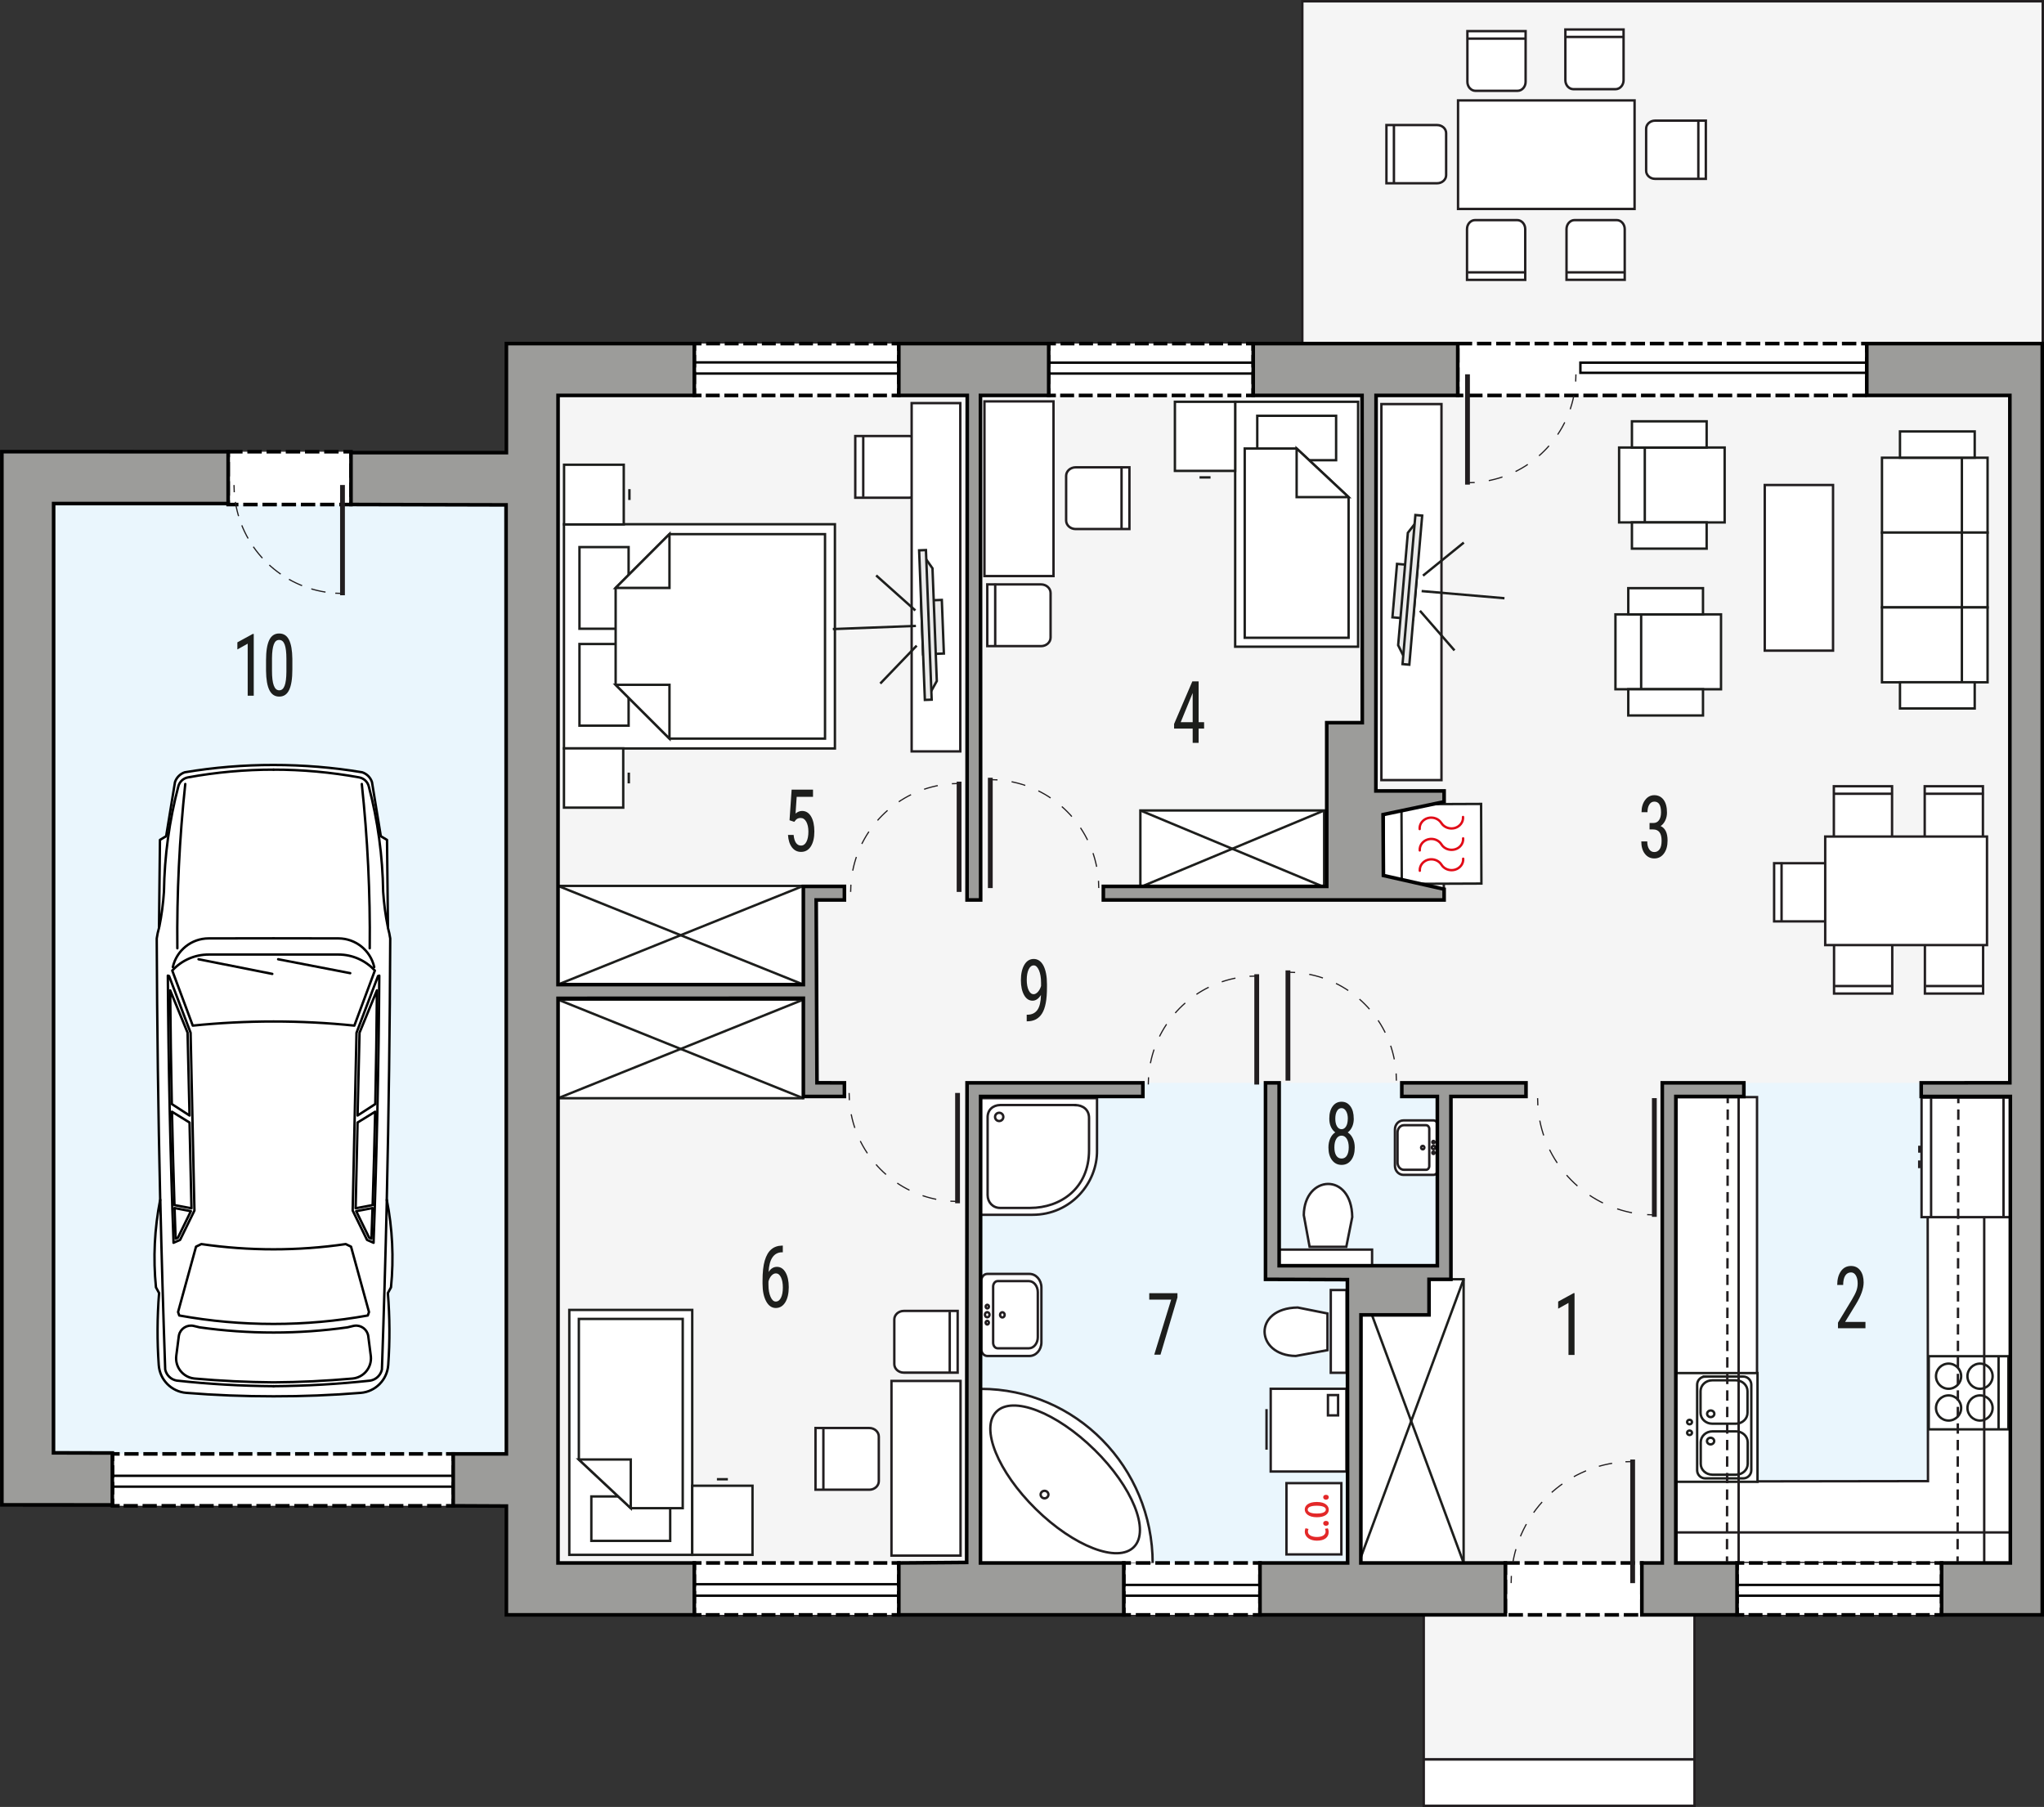 <?xml version="1.0" encoding="UTF-8"?><svg id="a" xmlns="http://www.w3.org/2000/svg" viewBox="0 0 425.64 376.26"><rect x="0" y="0" width="425.64" height="376.26" fill="#333333" stroke="none"/><g><polygon points="425.38 71.54 425.38 .27 271.19 .27 271.19 71.54 105.45 71.54 105.45 94.25 5.02 94.25 5.02 313.55 105.45 313.6 105.45 336.26 296.48 336.26 296.48 366.37 352.86 366.37 352.86 336.26 425.28 336.26 425.28 71.54 425.38 71.54" fill="#f5f5f5" fill-rule="evenodd" stroke="#221e20" stroke-miterlimit="22.93" stroke-width=".5"/><polygon points="280.63 325.45 201.38 325.45 201.38 225.48 299.38 225.48 299.31 263.56 280.63 263.51 280.63 325.45" fill="#eaf6fd" fill-rule="evenodd"/><rect x="346.15" y="225.48" width="72.48" height="99.97" fill="#eaf6fd"/><g><polygon points="418.63 325.45 349.11 325.45 349.11 228.45 365.88 228.45 365.88 308.46 401.48 308.41 401.42 253.44 418.67 253.44 418.63 325.45" fill="#fff" fill-rule="evenodd" stroke="#221e20" stroke-miterlimit="22.93" stroke-width=".5"/><g><path d="M191.29,92.57v9.29c0,.98-.89,1.78-1.98,1.78h-11.21v-12.85h11.21c1.09,0,1.98,.8,1.98,1.78Z" fill="#fff" fill-rule="evenodd" stroke="#221e20" stroke-miterlimit="22.93" stroke-width=".5"/><line x1="179.76" y1="90.63" x2="179.76" y2="103.48" fill="#fff" stroke="#221e20" stroke-miterlimit="22.93" stroke-width=".5"/></g><rect x="367.49" y="100.99" width="14.22" height="34.49" fill="#fff" stroke="#221e20" stroke-miterlimit="22.93" stroke-width=".5"/><rect x="287.66" y="84.14" width="12.51" height="78.3" fill="#fff" stroke="#221e20" stroke-miterlimit="22.93" stroke-width=".5"/><g><g><path d="M381.87,181.42v8.76c0,.92-.84,1.68-1.87,1.68h-10.56v-12.12h10.56c1.03,0,1.87,.76,1.87,1.68Z" fill="#fff" fill-rule="evenodd" stroke="#221e20" stroke-miterlimit="22.93" stroke-width=".5"/><line x1="370.99" y1="179.59" x2="370.99" y2="191.7" fill="#fff" stroke="#221e20" stroke-miterlimit="22.93" stroke-width=".5"/></g><g><path d="M411.29,194.45h-8.77c-.92,0-1.68,.84-1.68,1.87v10.56h12.12v-10.56c0-1.03-.75-1.87-1.68-1.87Z" fill="#fff" fill-rule="evenodd" stroke="#221e20" stroke-miterlimit="22.93" stroke-width=".5"/><line x1="413.12" y1="205.32" x2="401.01" y2="205.32" fill="#fff" stroke="#221e20" stroke-miterlimit="22.93" stroke-width=".5"/></g><g><path d="M392.36,194.45h-8.76c-.92,0-1.68,.84-1.68,1.87v10.56h12.12v-10.56c0-1.03-.75-1.87-1.68-1.87Z" fill="#fff" fill-rule="evenodd" stroke="#221e20" stroke-miterlimit="22.93" stroke-width=".5"/><line x1="394.19" y1="205.32" x2="382.08" y2="205.32" fill="#fff" stroke="#221e20" stroke-miterlimit="22.93" stroke-width=".5"/></g><g><path d="M411.25,176.15h-8.77c-.92,0-1.68-.84-1.68-1.87v-10.56h12.12v10.56c0,1.03-.75,1.87-1.68,1.87Z" fill="#fff" fill-rule="evenodd" stroke="#221e20" stroke-miterlimit="22.93" stroke-width=".5"/><line x1="413.08" y1="165.28" x2="400.96" y2="165.28" fill="#fff" stroke="#221e20" stroke-miterlimit="22.93" stroke-width=".5"/></g><g><path d="M392.32,176.15h-8.76c-.92,0-1.68-.84-1.68-1.87v-10.56h12.12v10.56c0,1.03-.75,1.87-1.68,1.87Z" fill="#fff" fill-rule="evenodd" stroke="#221e20" stroke-miterlimit="22.93" stroke-width=".5"/><line x1="394.15" y1="165.28" x2="382.03" y2="165.28" fill="#fff" stroke="#221e20" stroke-miterlimit="22.93" stroke-width=".5"/></g><rect x="380.08" y="174.19" width="33.69" height="22.6" fill="#fff" stroke="#221e20" stroke-miterlimit="22.93" stroke-width=".5"/></g><rect x="266.37" y="260.2" width="19.35" height="3.3" fill="#fff" stroke="#221e20" stroke-miterlimit="22.93" stroke-width=".5"/><path d="M281.59,253.42l-1.24,6.2h-7.64l-1.21-6.6c.1-8.39,9.94-9.05,10.09,.4Z" fill="#fff" fill-rule="evenodd" stroke="#221e20" stroke-miterlimit="22.93" stroke-width=".5"/><g><path d="M299.38,234.23v9.47c0,.52-.4,.94-.89,.94h-6.23c-.98,0-1.78-.84-1.78-1.87v-7.6c0-1.03,.8-1.87,1.78-1.87h6.23c.49,0,.89,.42,.89,.94Z" fill="#fff" fill-rule="evenodd" stroke="#221e20" stroke-miterlimit="22.93" stroke-width=".5"/><path d="M297.63,235.06v7.75c0,.42-.3,.77-.66,.77h-4.63c-.73,0-1.32-.69-1.32-1.53v-6.22c0-.84,.59-1.53,1.32-1.53h4.63c.36,0,.66,.35,.66,.77Z" fill="none" fill-rule="evenodd" stroke="#221e20" stroke-miterlimit="22.93" stroke-width=".5"/><path d="M296.61,238.96c0,.2-.15,.36-.34,.36s-.34-.16-.34-.36,.15-.36,.34-.36,.34,.16,.34,.36Z" fill="none" fill-rule="evenodd" stroke="#221e20" stroke-miterlimit="22.93" stroke-width=".5"/><path d="M298.85,238.94c0,.2-.15,.36-.34,.36s-.34-.16-.34-.36,.15-.36,.34-.36,.34,.16,.34,.36Z" fill="none" fill-rule="evenodd" stroke="#221e20" stroke-miterlimit="22.93" stroke-width=".5"/><path d="M298.74,240.04c0,.14-.11,.25-.24,.25s-.24-.11-.24-.25,.11-.25,.24-.25,.24,.11,.24,.25Z" fill="none" fill-rule="evenodd" stroke="#221e20" stroke-miterlimit="22.93" stroke-width=".5"/><path d="M298.74,237.82c0,.14-.11,.25-.24,.25s-.24-.11-.24-.25,.11-.25,.24-.25,.24,.11,.24,.25Z" fill="none" fill-rule="evenodd" stroke="#221e20" stroke-miterlimit="22.93" stroke-width=".5"/></g><path d="M270.23,272.26l6.2,1.24v7.64l-6.6,1.21c-8.4-.1-9.05-9.94,.4-10.09Z" fill="#fff" fill-rule="evenodd" stroke="#221e20" stroke-miterlimit="22.93" stroke-width=".5"/><rect x="277.12" y="268.62" width="3.3" height="17.23" fill="#fff" stroke="#221e20" stroke-miterlimit="22.93" stroke-width=".5"/><g><path d="M204.35,266.67v14.27c0,.78,.56,1.41,1.25,1.41h8.76c1.38,0,2.5-1.27,2.5-2.82v-11.45c0-1.55-1.12-2.82-2.5-2.82h-8.76c-.69,0-1.25,.63-1.25,1.41Z" fill="#fff" fill-rule="evenodd" stroke="#221e20" stroke-miterlimit="22.93" stroke-width=".5"/><path d="M206.81,267.92v11.68c0,.63,.42,1.15,.93,1.15h6.51c1.03,0,1.86-1.04,1.86-2.31v-9.37c0-1.27-.83-2.31-1.86-2.31h-6.51c-.51,0-.93,.52-.93,1.15Z" fill="none" fill-rule="evenodd" stroke="#221e20" stroke-miterlimit="22.93" stroke-width=".5"/><path d="M208.25,273.79c0,.3,.21,.54,.48,.54s.48-.24,.48-.54-.22-.55-.48-.55-.48,.25-.48,.55Z" fill="none" fill-rule="evenodd" stroke="#221e20" stroke-miterlimit="22.93" stroke-width=".5"/><path d="M205.1,273.76c0,.3,.21,.54,.48,.54s.48-.25,.48-.54-.22-.54-.48-.54-.48,.24-.48,.54Z" fill="none" fill-rule="evenodd" stroke="#221e20" stroke-miterlimit="22.93" stroke-width=".5"/><path d="M205.25,275.42c0,.2,.15,.38,.33,.38s.34-.17,.34-.38-.15-.38-.34-.38-.33,.17-.33,.38Z" fill="none" fill-rule="evenodd" stroke="#221e20" stroke-miterlimit="22.93" stroke-width=".5"/><path d="M205.26,272.07c0,.21,.15,.38,.33,.38s.34-.17,.34-.38-.15-.38-.34-.38-.33,.17-.33,.38Z" fill="none" fill-rule="evenodd" stroke="#221e20" stroke-miterlimit="22.93" stroke-width=".5"/></g><g><path d="M204.22,325.56l35.81,.06v-.06c0-20.08-16.03-36.36-35.81-36.36v36.36Z" fill="#fff" fill-rule="evenodd" stroke="#221e20" stroke-miterlimit="22.93" stroke-width=".5"/><path d="M227.89,301.85c7.91,7.77,11.61,16.85,8.24,20.27s-12.5-.11-20.42-7.88c-7.91-7.77-11.61-16.85-8.24-20.27,3.36-3.42,12.5,.11,20.41,7.88Z" fill="none" fill-rule="evenodd" stroke="#221e20" stroke-miterlimit="22.93" stroke-width=".5"/><path d="M217.51,311.99c.45,0,.81-.35,.81-.78s-.36-.78-.81-.78-.81,.35-.81,.78,.36,.78,.81,.78Z" fill="none" fill-rule="evenodd" stroke="#221e20" stroke-miterlimit="22.93" stroke-width=".5"/></g><g><path d="M204.22,252.96v-24.3h24.22v10.81c.12,6.93-5.53,13.49-13.41,13.48h-10.81Z" fill="#fff" fill-rule="evenodd" stroke="#221e20" stroke-miterlimit="22.93" stroke-width=".5"/><path d="M223.9,230.1h-15.64c-1.46,.03-2.65,.97-2.6,2.67v16.08c0,1.49,1.08,2.67,2.6,2.67h6.27c6.27,0,12.27-4.03,12.25-12.04v-6.7c0-1.75-1.32-2.67-2.88-2.67Z" fill="#fff" fill-rule="evenodd" stroke="#221e20" stroke-miterlimit="22.93" stroke-width=".5"/><path d="M207.21,232.57c0-.47,.38-.86,.86-.86s.86,.38,.86,.86-.38,.86-.86,.86-.86-.38-.86-.86Z" fill="none" fill-rule="evenodd" stroke="#221e20" stroke-miterlimit="22.93" stroke-width=".5"/></g><g><rect x="264.61" y="289.18" width="15.77" height="17.23" fill="#fff" stroke="#221e20" stroke-miterlimit="22.93" stroke-width=".5"/><rect x="276.53" y="290.49" width="2.11" height="4.23" fill="none" stroke="#221e20" stroke-miterlimit="22.93" stroke-width=".5"/><line x1="263.74" y1="293.41" x2="263.74" y2="301.86" fill="none" stroke="#221e20" stroke-miterlimit="22.93" stroke-width=".5"/></g><rect x="189.84" y="83.94" width="10.13" height="72.52" fill="#fff" stroke="#221e20" stroke-miterlimit="22.93" stroke-width=".5"/><rect x="205" y="83.58" width="14.38" height="36.37" fill="#fff" stroke="#221e20" stroke-miterlimit="22.93" stroke-width=".5"/><g><path d="M222.01,99.08v9.3c0,.98,.89,1.78,1.98,1.78h11.2v-12.85h-11.2c-1.09,0-1.98,.8-1.98,1.78Z" fill="#fff" fill-rule="evenodd" stroke="#221e20" stroke-miterlimit="22.93" stroke-width=".5"/><line x1="233.55" y1="97.13" x2="233.55" y2="109.99" fill="#fff" stroke="#221e20" stroke-miterlimit="22.93" stroke-width=".5"/></g><g><path d="M218.77,123.46v9.3c0,.98-.89,1.78-1.98,1.78h-11.2v-12.85h11.2c1.09,0,1.98,.8,1.98,1.78Z" fill="#fff" fill-rule="evenodd" stroke="#221e20" stroke-miterlimit="22.93" stroke-width=".5"/><line x1="207.24" y1="121.52" x2="207.24" y2="134.37" fill="#fff" stroke="#221e20" stroke-miterlimit="22.93" stroke-width=".5"/></g><rect x="185.64" y="287.55" width="14.38" height="36.37" fill="#fff" stroke="#221e20" stroke-miterlimit="22.93" stroke-width=".5"/><g><path d="M183,308.42v-9.29c0-.98-.89-1.78-1.98-1.78h-11.2v12.85h11.2c1.09,0,1.98-.8,1.98-1.78Z" fill="#fff" fill-rule="evenodd" stroke="#221e20" stroke-miterlimit="22.93" stroke-width=".5"/><line x1="171.46" y1="310.36" x2="171.46" y2="297.51" fill="#fff" stroke="#221e20" stroke-miterlimit="22.93" stroke-width=".5"/></g><g><path d="M186.23,284.04v-9.29c0-.98,.89-1.78,1.98-1.78h11.21v12.85h-11.21c-1.09,0-1.98-.8-1.98-1.78Z" fill="#fff" fill-rule="evenodd" stroke="#221e20" stroke-miterlimit="22.93" stroke-width=".5"/><line x1="197.77" y1="285.98" x2="197.77" y2="273.13" fill="#fff" stroke="#221e20" stroke-miterlimit="22.93" stroke-width=".5"/></g><g><g><polygon points="117.44 109.16 117.44 129.34 117.44 135.68 117.44 155.85 173.86 155.85 173.86 135.68 173.86 129.34 173.86 109.16 117.44 109.16" fill="#fff" fill-rule="evenodd" stroke="#1d1e1c" stroke-miterlimit="22.93" stroke-width=".5"/><rect x="120.67" y="134.1" width="10.23" height="17" fill="#fff" stroke="#1d1e1c" stroke-miterlimit="22.93" stroke-width=".5"/><rect x="120.67" y="113.92" width="10.23" height="17" fill="#fff" stroke="#1d1e1c" stroke-miterlimit="22.93" stroke-width=".5"/><polygon points="139.41 153.8 128.2 142.6 128.2 131.4 128.2 131.4 128.2 122.42 139.41 111.22 171.8 111.22 171.8 131.4 171.8 133.62 171.8 153.8 139.41 153.8" fill="#fff" fill-rule="evenodd" stroke="#1d1e1c" stroke-miterlimit="22.93" stroke-width=".5"/><polygon points="139.41 153.8 139.41 142.6 128.2 142.6 139.41 153.8" fill="#fff" fill-rule="evenodd" stroke="#1d1e1c" stroke-miterlimit="22.93" stroke-width=".5"/><polygon points="139.41 111.21 139.41 122.42 128.2 122.42 139.41 111.21" fill="#fff" fill-rule="evenodd" stroke="#1d1e1c" stroke-miterlimit="22.93" stroke-width=".5"/></g><g><rect x="117.46" y="96.77" width="12.43" height="12.43" fill="#fff" stroke="#1d1e1c" stroke-miterlimit="22.93" stroke-width=".5"/><line x1="131.07" y1="104.11" x2="131.07" y2="101.85" fill="#fff" stroke="#1d1e1c" stroke-miterlimit="22.93" stroke-width=".5"/></g><g><rect x="117.44" y="155.83" width="12.34" height="12.34" fill="#fff" stroke="#1d1e1c" stroke-miterlimit="22.93" stroke-width=".5"/><line x1="130.94" y1="163.12" x2="130.94" y2="160.88" fill="#fff" stroke="#1d1e1c" stroke-miterlimit="22.93" stroke-width=".5"/></g></g><g><rect x="116.21" y="184.47" width="51.06" height="20.53" fill="#fff" stroke="#1d1e1c" stroke-miterlimit="22.93" stroke-width=".5"/><line x1="116.21" y1="205" x2="167.27" y2="184.47" fill="#fff" stroke="#1d1e1c" stroke-miterlimit="22.93" stroke-width=".5"/><line x1="116.21" y1="184.47" x2="167.27" y2="205" fill="#fff" stroke="#1d1e1c" stroke-miterlimit="22.93" stroke-width=".5"/></g><g><rect x="116.21" y="208.15" width="51.06" height="20.53" fill="#fff" stroke="#1d1e1c" stroke-miterlimit="22.93" stroke-width=".5"/><line x1="116.21" y1="228.68" x2="167.27" y2="208.15" fill="#fff" stroke="#1d1e1c" stroke-miterlimit="22.93" stroke-width=".5"/><line x1="116.21" y1="208.15" x2="167.27" y2="228.68" fill="#fff" stroke="#1d1e1c" stroke-miterlimit="22.93" stroke-width=".5"/></g><g><rect x="237.47" y="168.76" width="38.27" height="15.95" fill="#fff" stroke="#1d1e1c" stroke-miterlimit="22.93" stroke-width=".5"/><line x1="237.47" y1="184.71" x2="275.74" y2="168.76" fill="#fff" stroke="#1d1e1c" stroke-miterlimit="22.93" stroke-width=".5"/><line x1="237.47" y1="168.76" x2="275.74" y2="184.71" fill="#fff" stroke="#1d1e1c" stroke-miterlimit="22.93" stroke-width=".5"/></g><g><rect x="282.94" y="266.37" width="21.84" height="59.08" fill="#fff" stroke="#1d1e1c" stroke-miterlimit="22.93" stroke-width=".5"/><line x1="282.94" y1="325.45" x2="304.79" y2="266.37" fill="#fff" stroke="#1d1e1c" stroke-miterlimit="22.93" stroke-width=".5"/><line x1="282.94" y1="266.37" x2="304.79" y2="325.45" fill="#fff" stroke="#1d1e1c" stroke-miterlimit="22.93" stroke-width=".5"/></g><g><g><rect x="118.55" y="272.76" width="25.6" height="51" fill="#fff" stroke="#1d1e1c" stroke-miterlimit="22.93" stroke-width=".5"/><rect x="123.14" y="311.6" width="16.42" height="9.25" fill="#fff" stroke="#1d1e1c" stroke-miterlimit="22.93" stroke-width=".5"/><polygon points="120.54 303.91 131.35 314.04 142.17 314.04 142.17 274.63 120.54 274.63 120.54 303.91" fill="#fff" fill-rule="evenodd" stroke="#1d1e1c" stroke-miterlimit="22.93" stroke-width=".5"/><polygon points="120.53 303.91 131.35 303.91 131.35 314.04 120.53 303.91" fill="#fff" fill-rule="evenodd" stroke="#1d1e1c" stroke-miterlimit="22.93" stroke-width=".5"/></g><g><rect x="144.15" y="309.37" width="12.55" height="14.39" fill="#fff" stroke="#1d1e1c" stroke-miterlimit="22.93" stroke-width=".5"/><line x1="149.29" y1="308.02" x2="151.57" y2="308.02" fill="#fff" stroke="#1d1e1c" stroke-miterlimit="22.93" stroke-width=".5"/></g></g><g><g><rect x="257.21" y="83.66" width="25.6" height="51" fill="#fff" stroke="#1d1e1c" stroke-miterlimit="22.93" stroke-width=".5"/><rect x="261.81" y="86.58" width="16.42" height="9.25" fill="#fff" stroke="#1d1e1c" stroke-miterlimit="22.93" stroke-width=".5"/><polygon points="280.83 103.52 270.01 93.39 259.2 93.39 259.2 132.8 280.83 132.8 280.83 103.52" fill="#fff" fill-rule="evenodd" stroke="#1d1e1c" stroke-miterlimit="22.93" stroke-width=".5"/><polygon points="280.83 103.52 270.01 103.52 270.01 93.39 280.83 103.52" fill="#fff" fill-rule="evenodd" stroke="#1d1e1c" stroke-miterlimit="22.93" stroke-width=".5"/></g><g><rect x="244.66" y="83.66" width="12.55" height="14.39" fill="#fff" stroke="#1d1e1c" stroke-miterlimit="22.93" stroke-width=".5"/><line x1="252.08" y1="99.41" x2="249.79" y2="99.41" fill="#fff" stroke="#1d1e1c" stroke-miterlimit="22.93" stroke-width=".5"/></g></g><g><rect x="391.9" y="95.31" width="18.83" height="15.59" fill="#fff" stroke="#1d1e1c" stroke-miterlimit="10" stroke-width=".5"/><rect x="391.9" y="110.89" width="18.83" height="15.59" fill="#fff" stroke="#1d1e1c" stroke-miterlimit="10" stroke-width=".5"/><rect x="391.9" y="126.48" width="18.83" height="15.59" fill="#fff" stroke="#1d1e1c" stroke-miterlimit="10" stroke-width=".5"/><rect x="408.54" y="95.31" width="5.35" height="15.59" fill="#fff" stroke="#1d1e1c" stroke-miterlimit="10" stroke-width=".5"/><rect x="408.54" y="110.89" width="5.35" height="15.59" fill="#fff" stroke="#1d1e1c" stroke-miterlimit="10" stroke-width=".5"/><rect x="408.54" y="126.48" width="5.35" height="15.59" fill="#fff" stroke="#1d1e1c" stroke-miterlimit="10" stroke-width=".5"/><rect x="395.65" y="89.84" width="15.56" height="5.46" fill="#fff" stroke="#1d1e1c" stroke-miterlimit="10" stroke-width=".5"/><rect x="395.65" y="142.06" width="15.56" height="5.46" fill="#fff" stroke="#1d1e1c" stroke-miterlimit="10" stroke-width=".5"/></g><g><rect x="340.31" y="93.19" width="18.83" height="15.59" fill="#fff" stroke="#1d1e1c" stroke-linecap="round" stroke-miterlimit="10" stroke-width=".5"/><rect x="337.16" y="93.19" width="5.35" height="15.59" fill="#fff" stroke="#1d1e1c" stroke-linecap="square" stroke-miterlimit="10" stroke-width=".5"/><rect x="339.83" y="87.73" width="15.56" height="5.46" fill="#fff" stroke="#1d1e1c" stroke-linecap="square" stroke-miterlimit="10" stroke-width=".5"/><rect x="339.83" y="108.78" width="15.56" height="5.46" fill="#fff" stroke="#1d1e1c" stroke-linecap="square" stroke-miterlimit="10" stroke-width=".5"/></g><g><rect x="339.55" y="127.93" width="18.83" height="15.59" fill="#fff" stroke="#1d1e1c" stroke-linecap="round" stroke-miterlimit="10" stroke-width=".5"/><rect x="336.4" y="127.93" width="5.35" height="15.59" fill="#fff" stroke="#1d1e1c" stroke-linecap="square" stroke-miterlimit="10" stroke-width=".5"/><rect x="339.07" y="122.47" width="15.56" height="5.46" fill="#fff" stroke="#1d1e1c" stroke-linecap="square" stroke-miterlimit="10" stroke-width=".5"/><rect x="339.07" y="143.52" width="15.56" height="5.46" fill="#fff" stroke="#1d1e1c" stroke-linecap="square" stroke-miterlimit="10" stroke-width=".5"/></g><g><rect x="401.64" y="282.4" width="16.58" height="15.23" fill="#fff" stroke="#1d1e1c" stroke-miterlimit="22.93" stroke-width=".5"/><path d="M409.7,293.18c0-1.45,1.18-2.62,2.62-2.62s2.62,1.18,2.62,2.62-1.18,2.62-2.62,2.62-2.62-1.18-2.62-2.62h0Z" fill="#fff" fill-rule="evenodd" stroke="#1d1e1c" stroke-miterlimit="22.93" stroke-width=".5"/><path d="M409.7,286.56c0-1.44,1.18-2.62,2.62-2.62s2.62,1.18,2.62,2.62-1.18,2.62-2.62,2.62-2.62-1.18-2.62-2.62h0Z" fill="#fff" fill-rule="evenodd" stroke="#1d1e1c" stroke-miterlimit="22.93" stroke-width=".5"/><path d="M403.15,286.56c0-1.45,1.18-2.62,2.62-2.62s2.62,1.18,2.62,2.62-1.18,2.62-2.62,2.62-2.62-1.18-2.62-2.62h0Z" fill="#fff" fill-rule="evenodd" stroke="#1d1e1c" stroke-miterlimit="22.93" stroke-width=".5"/><path d="M403.15,293.18c0-1.45,1.18-2.62,2.62-2.62s2.62,1.18,2.62,2.62-1.18,2.62-2.62,2.62-2.62-1.18-2.62-2.62h0Z" fill="#fff" fill-rule="evenodd" stroke="#1d1e1c" stroke-miterlimit="22.93" stroke-width=".5"/><line x1="416.18" y1="282.4" x2="416.18" y2="297.63" fill="#fff" stroke="#1d1e1c" stroke-miterlimit="22.93" stroke-width=".5"/></g><g><rect x="349.02" y="285.91" width="16.96" height="22.64" fill="#fff" stroke="#1d1e1c" stroke-miterlimit="22.93" stroke-width=".5"/><path d="M355.1,286.63h7.89c.94,0,1.7,.76,1.7,1.7v17.81c0,.94-.76,1.7-1.7,1.7h-7.89c-.93,0-1.69-.76-1.69-1.69v-17.81c0-.94,.76-1.7,1.7-1.7Z" fill="#fff" stroke="#1d1e1c" stroke-miterlimit="22.93" stroke-width=".5"/><path d="M356.54,287.42h4.94c1.33,0,2.42,1.02,2.42,2.26v4.51c0,1.24-1.09,2.26-2.42,2.26h-4.94c-1.33,0-2.42-1.02-2.42-2.26v-4.51c0-1.24,1.09-2.26,2.42-2.26Z" fill="#fff" fill-rule="evenodd" stroke="#1d1e1c" stroke-miterlimit="22.93" stroke-width=".5"/><path d="M356.58,298.05h4.94c1.33,0,2.42,1.02,2.42,2.26v4.51c0,1.24-1.09,2.25-2.42,2.25h-4.94c-1.33,0-2.42-1.01-2.42-2.25v-4.51c0-1.24,1.09-2.26,2.42-2.26Z" fill="#fff" fill-rule="evenodd" stroke="#1d1e1c" stroke-miterlimit="22.93" stroke-width=".5"/><path d="M356.24,295.08c.41,0,.75-.31,.75-.69s-.34-.69-.75-.69-.75,.31-.75,.69,.34,.69,.75,.69Z" fill="#fff" fill-rule="evenodd" stroke="#1d1e1c" stroke-miterlimit="22.93" stroke-width=".5"/><path d="M356.21,300.76c.41,0,.75-.31,.75-.69s-.34-.69-.75-.69-.75,.31-.75,.69,.34,.69,.75,.69Z" fill="#fff" fill-rule="evenodd" stroke="#1d1e1c" stroke-miterlimit="22.93" stroke-width=".5"/><path d="M351.83,298.81c.28,0,.51-.21,.51-.46s-.23-.47-.51-.47-.51,.21-.51,.47,.23,.46,.51,.46Z" fill="#fff" fill-rule="evenodd" stroke="#1d1e1c" stroke-miterlimit="22.93" stroke-width=".5"/><path d="M351.83,296.58c.28,0,.51-.21,.51-.47s-.23-.47-.51-.47-.51,.21-.51,.47,.23,.47,.51,.47Z" fill="#fff" fill-rule="evenodd" stroke="#1d1e1c" stroke-miterlimit="22.93" stroke-width=".5"/></g></g><rect x="11.19" y="105.05" width="94.26" height="197.69" fill="#eaf6fd"/><line x1="362.05" y1="325.5" x2="362.05" y2="228.19" fill="none" stroke="#221e20" stroke-miterlimit="22.93" stroke-width=".5"/><line x1="413.19" y1="325.5" x2="413.19" y2="228.19" fill="none" stroke="#221e20" stroke-miterlimit="22.93" stroke-width=".5"/><g><g><rect x="144.58" y="71.54" width="42.59" height="10.8" fill="#fff"/><g><polyline points="187.17 80.84 187.17 82.34 185.67 82.34" fill="none" stroke="#010101" stroke-miterlimit="10" stroke-width=".75"/><line x1="184.7" y1="82.34" x2="146.56" y2="82.34" fill="none" stroke="#010101" stroke-dasharray="0 0 2.9 .97" stroke-miterlimit="10" stroke-width=".75"/><polyline points="146.08 82.34 144.58 82.34 144.58 80.84" fill="none" stroke="#010101" stroke-miterlimit="10" stroke-width=".75"/><line x1="144.58" y1="79.98" x2="144.58" y2="73.47" fill="none" stroke="#010101" stroke-dasharray="0 0 2.6 .87" stroke-miterlimit="10" stroke-width=".75"/><polyline points="144.58 73.04 144.58 71.54 146.08 71.54" fill="none" stroke="#010101" stroke-miterlimit="10" stroke-width=".75"/><line x1="147.04" y1="71.54" x2="185.18" y2="71.54" fill="none" stroke="#010101" stroke-dasharray="0 0 2.9 .97" stroke-miterlimit="10" stroke-width=".75"/><polyline points="185.67 71.54 187.17 71.54 187.17 73.04" fill="none" stroke="#010101" stroke-miterlimit="10" stroke-width=".75"/><line x1="187.17" y1="73.91" x2="187.17" y2="80.41" fill="none" stroke="#010101" stroke-dasharray="0 0 2.6 .87" stroke-miterlimit="10" stroke-width=".75"/></g></g><g><rect x="218.38" y="71.54" width="42.59" height="10.8" fill="#fff"/><g><polyline points="260.97 80.84 260.97 82.34 259.47 82.34" fill="none" stroke="#010101" stroke-miterlimit="10" stroke-width=".75"/><line x1="258.5" y1="82.34" x2="220.36" y2="82.34" fill="none" stroke="#010101" stroke-dasharray="0 0 2.9 .97" stroke-miterlimit="10" stroke-width=".75"/><polyline points="219.88 82.34 218.38 82.34 218.38 80.84" fill="none" stroke="#010101" stroke-miterlimit="10" stroke-width=".75"/><line x1="218.38" y1="79.98" x2="218.38" y2="73.47" fill="none" stroke="#010101" stroke-dasharray="0 0 2.6 .87" stroke-miterlimit="10" stroke-width=".75"/><polyline points="218.38 73.04 218.38 71.54 219.88 71.54" fill="none" stroke="#010101" stroke-miterlimit="10" stroke-width=".75"/><line x1="220.84" y1="71.54" x2="258.98" y2="71.54" fill="none" stroke="#010101" stroke-dasharray="0 0 2.9 .97" stroke-miterlimit="10" stroke-width=".75"/><polyline points="259.47 71.54 260.97 71.54 260.97 73.04" fill="none" stroke="#010101" stroke-miterlimit="10" stroke-width=".75"/><line x1="260.97" y1="73.91" x2="260.97" y2="80.41" fill="none" stroke="#010101" stroke-dasharray="0 0 2.6 .87" stroke-miterlimit="10" stroke-width=".75"/></g></g><g><rect x="361.72" y="325.45" width="42.59" height="10.81" fill="#fff"/><g><polyline points="404.32 334.76 404.32 336.26 402.82 336.26" fill="none" stroke="#010101" stroke-miterlimit="10" stroke-width=".75"/><line x1="401.85" y1="336.26" x2="363.7" y2="336.26" fill="none" stroke="#010101" stroke-dasharray="0 0 2.9 .97" stroke-miterlimit="10" stroke-width=".75"/><polyline points="363.22 336.26 361.72 336.26 361.72 334.76" fill="none" stroke="#010101" stroke-miterlimit="10" stroke-width=".75"/><line x1="361.72" y1="333.89" x2="361.72" y2="327.39" fill="none" stroke="#010101" stroke-dasharray="0 0 2.6 .87" stroke-miterlimit="10" stroke-width=".75"/><polyline points="361.72 326.95 361.72 325.45 363.22 325.45" fill="none" stroke="#010101" stroke-miterlimit="10" stroke-width=".75"/><line x1="364.19" y1="325.45" x2="402.33" y2="325.45" fill="none" stroke="#010101" stroke-dasharray="0 0 2.9 .97" stroke-miterlimit="10" stroke-width=".75"/><polyline points="402.82 325.45 404.32 325.45 404.32 326.95" fill="none" stroke="#010101" stroke-miterlimit="10" stroke-width=".75"/><line x1="404.32" y1="327.82" x2="404.32" y2="334.33" fill="none" stroke="#010101" stroke-dasharray="0 0 2.6 .87" stroke-miterlimit="10" stroke-width=".75"/></g></g><g><rect x="234.01" y="325.45" width="28.38" height="10.81" fill="#fff"/><g><polyline points="262.38 334.76 262.38 336.26 260.88 336.26" fill="none" stroke="#010101" stroke-miterlimit="10" stroke-width=".75"/><line x1="259.87" y1="336.26" x2="236.01" y2="336.26" fill="none" stroke="#010101" stroke-dasharray="0 0 3.05 1.01" stroke-miterlimit="10" stroke-width=".75"/><polyline points="235.51 336.26 234.01 336.26 234.01 334.76" fill="none" stroke="#010101" stroke-miterlimit="10" stroke-width=".75"/><line x1="234.01" y1="333.89" x2="234.01" y2="327.39" fill="none" stroke="#010101" stroke-dasharray="0 0 2.6 .87" stroke-miterlimit="10" stroke-width=".75"/><polyline points="234.01 326.95 234.01 325.45 235.51 325.45" fill="none" stroke="#010101" stroke-miterlimit="10" stroke-width=".75"/><line x1="236.52" y1="325.45" x2="260.37" y2="325.45" fill="none" stroke="#010101" stroke-dasharray="0 0 3.05 1.01" stroke-miterlimit="10" stroke-width=".75"/><polyline points="260.88 325.45 262.38 325.45 262.38 326.95" fill="none" stroke="#010101" stroke-miterlimit="10" stroke-width=".75"/><line x1="262.38" y1="327.82" x2="262.38" y2="334.33" fill="none" stroke="#010101" stroke-dasharray="0 0 2.6 .87" stroke-miterlimit="10" stroke-width=".75"/></g></g><g><rect x="144.58" y="325.45" width="42.59" height="10.81" fill="#fff"/><g><polyline points="187.17 334.76 187.17 336.26 185.67 336.26" fill="none" stroke="#010101" stroke-miterlimit="10" stroke-width=".75"/><line x1="184.7" y1="336.26" x2="146.56" y2="336.26" fill="none" stroke="#010101" stroke-dasharray="0 0 2.9 .97" stroke-miterlimit="10" stroke-width=".75"/><polyline points="146.08 336.26 144.58 336.26 144.58 334.76" fill="none" stroke="#010101" stroke-miterlimit="10" stroke-width=".75"/><line x1="144.58" y1="333.89" x2="144.58" y2="327.39" fill="none" stroke="#010101" stroke-dasharray="0 0 2.6 .87" stroke-miterlimit="10" stroke-width=".75"/><polyline points="144.58 326.95 144.58 325.45 146.08 325.45" fill="none" stroke="#010101" stroke-miterlimit="10" stroke-width=".75"/><line x1="147.04" y1="325.45" x2="185.18" y2="325.45" fill="none" stroke="#010101" stroke-dasharray="0 0 2.9 .97" stroke-miterlimit="10" stroke-width=".75"/><polyline points="185.67 325.45 187.17 325.45 187.17 326.95" fill="none" stroke="#010101" stroke-miterlimit="10" stroke-width=".75"/><line x1="187.17" y1="327.82" x2="187.17" y2="334.33" fill="none" stroke="#010101" stroke-dasharray="0 0 2.6 .87" stroke-miterlimit="10" stroke-width=".75"/></g></g><rect x="47.51" y="94.06" width="25.57" height="11" fill="#fff" stroke="#010101" stroke-dasharray="0 0 3 1" stroke-miterlimit="10" stroke-width=".75"/><g><rect x="23.42" y="302.74" width="70.97" height="10.81" fill="#fff"/><g><polyline points="94.38 312.05 94.38 313.55 92.88 313.55" fill="none" stroke="#010101" stroke-miterlimit="10" stroke-width=".75"/><line x1="91.9" y1="313.55" x2="25.41" y2="313.55" fill="none" stroke="#010101" stroke-dasharray="0 0 2.96 .99" stroke-miterlimit="10" stroke-width=".75"/><polyline points="24.92 313.55 23.42 313.55 23.42 312.05" fill="none" stroke="#010101" stroke-miterlimit="10" stroke-width=".75"/><line x1="23.42" y1="311.18" x2="23.42" y2="304.68" fill="none" stroke="#010101" stroke-dasharray="0 0 2.6 .87" stroke-miterlimit="10" stroke-width=".75"/><polyline points="23.42 304.24 23.42 302.74 24.92 302.74" fill="none" stroke="#010101" stroke-miterlimit="10" stroke-width=".75"/><line x1="25.9" y1="302.74" x2="92.39" y2="302.74" fill="none" stroke="#010101" stroke-dasharray="0 0 2.96 .99" stroke-miterlimit="10" stroke-width=".75"/><polyline points="92.88 302.74 94.38 302.74 94.38 304.24" fill="none" stroke="#010101" stroke-miterlimit="10" stroke-width=".75"/><line x1="94.38" y1="305.11" x2="94.38" y2="311.61" fill="none" stroke="#010101" stroke-dasharray="0 0 2.6 .87" stroke-miterlimit="10" stroke-width=".75"/></g></g><rect x="303.56" y="71.54" width="85.18" height="10.8" fill="#fff" stroke="#010101" stroke-dasharray="0 0 3 1" stroke-miterlimit="10" stroke-width=".75"/><rect x="313.47" y="325.45" width="28.43" height="10.81" fill="#fff" stroke="#010101" stroke-dasharray="0 0 3 1" stroke-miterlimit="10" stroke-width=".75"/></g><line x1="349.11" y1="319.09" x2="418.53" y2="319.09" fill="none" stroke="#221e20" stroke-miterlimit="22.93" stroke-width=".5"/><rect x="288.15" y="164.69" width="12.51" height="22.7" fill="#fff" stroke="#221e20" stroke-miterlimit="22.93" stroke-width=".5"/><rect x="144.58" y="75.46" width="42.59" height="2.32" fill="none" stroke="#010101" stroke-miterlimit="10" stroke-width=".5"/><rect x="218.38" y="75.52" width="42.59" height="2.26" fill="none" stroke="#010101" stroke-miterlimit="10" stroke-width=".5"/><rect x="329.1" y="75.52" width="59.63" height="2.11" fill="none" stroke="#010101" stroke-miterlimit="10" stroke-width=".5"/><rect x="361.72" y="330.02" width="42.59" height="2.25" fill="none" stroke="#010101" stroke-miterlimit="10" stroke-width=".5"/><rect x="234.01" y="330.02" width="28.58" height="2.25" fill="none" stroke="#010101" stroke-miterlimit="10" stroke-width=".5"/><rect x="144.47" y="329.88" width="42.7" height="2.39" fill="none" stroke="#010101" stroke-miterlimit="10" stroke-width=".5"/><rect x="23.42" y="307.3" width="70.97" height="2.26" fill="none" stroke="#010101" stroke-miterlimit="10" stroke-width=".5"/><rect x="267.89" y="308.83" width="11.43" height="14.84" fill="#fff" stroke="#221e20" stroke-miterlimit="22.93" stroke-width=".5"/><g><path d="M276.5,318.24c.1,.17,.18,.46,.18,.8,0,1.06-.85,1.77-2.45,1.77-1.39,0-2.52-.7-2.52-1.91,0-.26,.07-.54,.15-.68l.63,.15c-.05,.1-.13,.3-.13,.55,0,.77,.92,1.12,1.87,1.12,1.13,0,1.81-.43,1.81-1.14,0-.21-.05-.38-.13-.56l.59-.1Z" fill="#e32829"/><path d="M276.12,317.71c-.34,0-.58-.23-.58-.51,0-.31,.23-.51,.58-.51s.58,.19,.58,.51c0,.29-.23,.51-.58,.51Z" fill="#e32829"/><path d="M274.2,312.75c1.87,0,2.5,.87,2.5,1.61,0,.87-.79,1.57-2.49,1.57s-2.51-.79-2.51-1.62,.81-1.56,2.5-1.56Zm0,2.41c.8,0,1.89-.14,1.89-.84,0-.66-1.14-.79-1.89-.79s-1.88,.13-1.88,.81,1.14,.82,1.88,.82Z" fill="#e32829"/><path d="M276.12,312.28c-.34,0-.58-.23-.58-.51,0-.31,.23-.51,.58-.51s.58,.19,.58,.51c0,.29-.23,.51-.58,.51Z" fill="#e32829"/></g><g><line x1="71.32" y1="100.99" x2="71.32" y2="123.95" fill="none" stroke="#221e20" stroke-miterlimit="22.93"/><g><path d="M48.73,101c0,.5,.02,1,.05,1.5" fill="none" stroke="#221e20" stroke-miterlimit="22.93" stroke-width=".25"/><path d="M49.01,104.51c1.56,9.98,9.67,17.8,19.8,18.92" fill="none" stroke="#221e20" stroke-dasharray="0 0 3.04 2.03" stroke-miterlimit="22.93" stroke-width=".25"/><path d="M69.82,123.52c.5,.03,1,.05,1.5,.05" fill="none" stroke="#221e20" stroke-miterlimit="22.93" stroke-width=".25"/></g></g><g><line x1="206.22" y1="184.92" x2="206.22" y2="161.95" fill="none" stroke="#221e20" stroke-miterlimit="22.93"/><g><path d="M228.8,184.91c0-.5-.02-1-.05-1.5" fill="none" stroke="#221e20" stroke-miterlimit="22.93" stroke-width=".25"/><path d="M228.37,180.49c-1.87-9.4-9.57-16.69-19.18-17.95" fill="none" stroke="#221e20" stroke-dasharray="0 0 2.95 2.95" stroke-miterlimit="22.93" stroke-width=".25"/><path d="M207.72,162.39c-.5-.03-1-.05-1.5-.05" fill="none" stroke="#221e20" stroke-miterlimit="22.93" stroke-width=".25"/></g></g><g><line x1="199.72" y1="185.72" x2="199.72" y2="162.76" fill="none" stroke="#221e20" stroke-miterlimit="22.93"/><g><path d="M177.14,185.71c0-.5,.02-1,.05-1.5" fill="none" stroke="#221e20" stroke-miterlimit="22.93" stroke-width=".25"/><path d="M177.57,181.29c1.87-9.4,9.57-16.69,19.18-17.95" fill="none" stroke="#221e20" stroke-dasharray="0 0 2.95 2.95" stroke-miterlimit="22.93" stroke-width=".25"/><path d="M198.22,163.19c.5-.03,1-.05,1.5-.05" fill="none" stroke="#221e20" stroke-miterlimit="22.93" stroke-width=".25"/></g></g><g><line x1="268.2" y1="225.02" x2="268.2" y2="202.06" fill="none" stroke="#221e20" stroke-miterlimit="22.93"/><g><path d="M290.78,225.02c0-.5-.02-1-.05-1.5" fill="none" stroke="#221e20" stroke-miterlimit="22.93" stroke-width=".25"/><path d="M290.35,220.59c-1.87-9.4-9.57-16.69-19.18-17.95" fill="none" stroke="#221e20" stroke-dasharray="0 0 2.95 2.95" stroke-miterlimit="22.93" stroke-width=".25"/><path d="M269.7,202.49c-.5-.03-1-.05-1.5-.05" fill="none" stroke="#221e20" stroke-miterlimit="22.93" stroke-width=".25"/></g></g><g><line x1="261.7" y1="225.83" x2="261.7" y2="202.86" fill="none" stroke="#221e20" stroke-miterlimit="22.93"/><g><path d="M239.12,225.82c0-.5,.02-1,.05-1.5" fill="none" stroke="#221e20" stroke-miterlimit="22.93" stroke-width=".25"/><path d="M239.56,221.39c1.87-9.4,9.57-16.69,19.18-17.96" fill="none" stroke="#221e20" stroke-dasharray="0 0 2.95 2.95" stroke-miterlimit="22.93" stroke-width=".25"/><path d="M260.2,203.29c.5-.03,1-.05,1.5-.05" fill="none" stroke="#221e20" stroke-miterlimit="22.93" stroke-width=".25"/></g></g><g><line x1="199.4" y1="227.58" x2="199.4" y2="250.55" fill="none" stroke="#221e20" stroke-miterlimit="22.93"/><g><path d="M176.82,227.59c0,.5,.02,1,.05,1.5" fill="none" stroke="#221e20" stroke-miterlimit="22.93" stroke-width=".25"/><path d="M177.25,232.02c1.87,9.4,9.57,16.69,19.18,17.95" fill="none" stroke="#221e20" stroke-dasharray="0 0 2.95 2.95" stroke-miterlimit="22.93" stroke-width=".25"/><path d="M197.9,250.12c.5,.03,1,.05,1.5,.05" fill="none" stroke="#221e20" stroke-miterlimit="22.93" stroke-width=".25"/></g></g><g><line x1="344.5" y1="228.66" x2="344.5" y2="253.38" fill="none" stroke="#221e20" stroke-miterlimit="22.93"/><g><path d="M320.19,228.67c0,.5,.02,1,.05,1.5" fill="none" stroke="#221e20" stroke-miterlimit="22.93" stroke-width=".25"/><path d="M320.64,233.34c1.99,10.2,10.35,18.11,20.76,19.44" fill="none" stroke="#221e20" stroke-dasharray="0 0 3.2 3.2" stroke-miterlimit="22.93" stroke-width=".25"/><path d="M343,252.92c.5,.03,1,.05,1.5,.05" fill="none" stroke="#221e20" stroke-miterlimit="22.93" stroke-width=".25"/></g></g><g><line x1="305.59" y1="77.94" x2="305.59" y2="100.91" fill="none" stroke="#221e20" stroke-miterlimit="22.93"/><g><path d="M328.17,77.95c0,.5-.02,1-.05,1.5" fill="none" stroke="#221e20" stroke-miterlimit="22.93" stroke-width=".25"/><path d="M327.74,82.37c-1.87,9.4-9.57,16.69-19.18,17.95" fill="none" stroke="#221e20" stroke-dasharray="0 0 2.95 2.95" stroke-miterlimit="22.93" stroke-width=".25"/><path d="M307.09,100.47c-.5,.03-1,.05-1.5,.05" fill="none" stroke="#221e20" stroke-miterlimit="22.93" stroke-width=".25"/></g></g><g><rect x="400.14" y="228.54" width="18.53" height="24.9" fill="#fff" stroke="#221e20" stroke-miterlimit="22.93" stroke-width=".5"/><line x1="417.21" y1="253.44" x2="417.21" y2="228.54" fill="none" stroke="#221e20" stroke-miterlimit="22.93" stroke-width=".5"/><line x1="402.13" y1="228.54" x2="402.13" y2="253.44" fill="none" stroke="#221e20" stroke-miterlimit="22.93" stroke-width=".5"/><line x1="399.68" y1="238.57" x2="399.68" y2="240.02" fill="none" stroke="#221e20" stroke-miterlimit="22.93" stroke-width=".5"/><line x1="399.66" y1="241.64" x2="399.66" y2="243.24" fill="none" stroke="#221e20" stroke-miterlimit="22.93" stroke-width=".5"/></g><g><line x1="359.78" y1="228.67" x2="359.78" y2="229.73" fill="none" stroke="#221e20" stroke-miterlimit="22.93" stroke-width=".5"/><line x1="359.78" y1="231.02" x2="359.63" y2="323.43" fill="none" stroke="#221e20" stroke-dasharray="0 0 2.15 1.29" stroke-miterlimit="22.93" stroke-width=".5"/><line x1="359.63" y1="324.08" x2="359.63" y2="325.14" fill="none" stroke="#221e20" stroke-miterlimit="22.93" stroke-width=".5"/></g><g><line x1="407.8" y1="228.67" x2="407.8" y2="229.73" fill="none" stroke="#221e20" stroke-miterlimit="22.93" stroke-width=".5"/><line x1="407.8" y1="231.02" x2="407.65" y2="323.43" fill="none" stroke="#221e20" stroke-dasharray="0 0 2.15 1.29" stroke-miterlimit="22.93" stroke-width=".5"/><line x1="407.65" y1="324.08" x2="407.64" y2="325.14" fill="none" stroke="#221e20" stroke-miterlimit="22.93" stroke-width=".5"/></g><rect x="296.48" y="366.37" width="56.38" height="9.65" fill="#fff" stroke="#221e20" stroke-miterlimit="22.93" stroke-width=".5"/><g><g><path d="M301.14,27.72v8.76c0,.92-.84,1.68-1.87,1.68h-10.56v-12.12h10.56c1.03,0,1.87,.75,1.87,1.68Z" fill="#fff" fill-rule="evenodd" stroke="#221e20" stroke-miterlimit="22.93" stroke-width=".5"/><line x1="290.27" y1="25.89" x2="290.27" y2="38.01" fill="#fff" stroke="#221e20" stroke-miterlimit="22.93" stroke-width=".5"/></g><g><path d="M336.65,45.83h-8.76c-.92,0-1.68,.84-1.68,1.87v10.56h12.12v-10.56c0-1.03-.76-1.87-1.68-1.87Z" fill="#fff" fill-rule="evenodd" stroke="#221e20" stroke-miterlimit="22.93" stroke-width=".5"/><line x1="338.48" y1="56.71" x2="326.37" y2="56.71" fill="#fff" stroke="#221e20" stroke-miterlimit="22.93" stroke-width=".5"/></g><g><path d="M315.93,45.83h-8.76c-.92,0-1.68,.84-1.68,1.87v10.57h12.12v-10.57c0-1.03-.75-1.87-1.68-1.87Z" fill="#fff" fill-rule="evenodd" stroke="#221e20" stroke-miterlimit="22.93" stroke-width=".5"/><line x1="317.76" y1="56.71" x2="305.65" y2="56.71" fill="#fff" stroke="#221e20" stroke-miterlimit="22.93" stroke-width=".5"/></g><g><path d="M336.42,18.57h-8.77c-.92,0-1.68-.84-1.68-1.87V6.14h12.12v10.56c0,1.03-.75,1.87-1.68,1.87Z" fill="#fff" fill-rule="evenodd" stroke="#221e20" stroke-miterlimit="22.93" stroke-width=".5"/><line x1="338.25" y1="7.69" x2="326.14" y2="7.69" fill="#fff" stroke="#221e20" stroke-miterlimit="22.93" stroke-width=".5"/></g><g><path d="M316.01,18.91h-8.76c-.92,0-1.68-.84-1.68-1.87V6.48h12.12v10.56c0,1.03-.75,1.87-1.68,1.87Z" fill="#fff" fill-rule="evenodd" stroke="#221e20" stroke-miterlimit="22.93" stroke-width=".5"/><line x1="317.84" y1="8.04" x2="305.73" y2="8.04" fill="#fff" stroke="#221e20" stroke-miterlimit="22.93" stroke-width=".5"/></g><rect x="303.62" y="20.91" width="36.76" height="22.6" fill="#fff" stroke="#221e20" stroke-miterlimit="22.93" stroke-width=".5"/><g><path d="M342.79,26.8v8.76c0,.92,.84,1.68,1.86,1.68h10.57v-12.12h-10.57c-1.02,0-1.86,.75-1.86,1.68Z" fill="#fff" fill-rule="evenodd" stroke="#221e20" stroke-miterlimit="22.93" stroke-width=".5"/><line x1="353.66" y1="24.97" x2="353.66" y2="37.09" fill="#fff" stroke="#221e20" stroke-miterlimit="22.93" stroke-width=".5"/></g></g><g><g><rect x="287.01" y="121.01" width="11.17" height="4.33" transform="translate(144.78 404.12) rotate(-85.08)" fill="#ebebeb" stroke="#1d1e1c" stroke-miterlimit="10" stroke-width=".5"/><polygon points="295.22 108.32 293.17 110.94 291.15 134.35 292.7 137.49 295.22 108.32" fill="#ebebeb" fill-rule="evenodd" stroke="#1d1e1c" stroke-miterlimit="10" stroke-width=".5"/><rect x="278.5" y="122.1" width="31.16" height="1.42" transform="translate(146.48 405.26) rotate(-85.07)" fill="#ebebeb" stroke="#1d1e1c" stroke-miterlimit="10" stroke-width=".5"/></g><line x1="296.04" y1="123.08" x2="313.29" y2="124.57" fill="#ebebeb" stroke="#1d1e1c" stroke-miterlimit="10" stroke-width=".5"/><line x1="295.69" y1="127.18" x2="302.88" y2="135.43" fill="#ebebeb" stroke="#1d1e1c" stroke-miterlimit="10" stroke-width=".5"/><line x1="304.82" y1="112.98" x2="296.32" y2="119.87" fill="#ebebeb" stroke="#1d1e1c" stroke-miterlimit="10" stroke-width=".5"/></g><g><g><rect x="192.01" y="125" width="4.33" height="11.17" transform="translate(-4.87 7.55) rotate(-2.2)" fill="#ebebeb" stroke="#1d1e1c" stroke-miterlimit="10" stroke-width=".5"/><polygon points="192.26 115.62 194.18 118.34 195.08 141.81 193.38 144.87 192.26 115.62" fill="#ebebeb" fill-rule="evenodd" stroke="#1d1e1c" stroke-miterlimit="10" stroke-width=".5"/><rect x="191.99" y="114.56" width="1.42" height="31.17" transform="translate(-4.85 7.49) rotate(-2.2)" fill="#ebebeb" stroke="#1d1e1c" stroke-miterlimit="10" stroke-width=".5"/></g><line x1="190.73" y1="130.33" x2="173.43" y2="130.99" fill="#ebebeb" stroke="#1d1e1c" stroke-miterlimit="10" stroke-width=".5"/><line x1="190.89" y1="134.44" x2="183.31" y2="142.33" fill="#ebebeb" stroke="#1d1e1c" stroke-miterlimit="10" stroke-width=".5"/><line x1="182.45" y1="119.82" x2="190.61" y2="127.11" fill="#ebebeb" stroke="#1d1e1c" stroke-miterlimit="10" stroke-width=".5"/></g><g><rect x="291.87" y="167.44" width="16.58" height="16.58" transform="translate(-.7 1.2) rotate(-.23)" fill="#fff" stroke="#1d1e1c" stroke-miterlimit="22.93" stroke-width=".5"/><path d="M300.17,180.06c-.55-.9-1.72-1.33-2.79-1.04-1.07,.3-1.8,1.26-1.72,2.29m4.51-1.25c.55,.9,1.72,1.34,2.8,1.04,1.07-.3,1.8-1.26,1.72-2.29" fill="none" fill-rule="evenodd" stroke="#e10b17" stroke-linecap="round" stroke-linejoin="round" stroke-width=".5"/><path d="M300.16,175.82c-.55-.9-1.72-1.34-2.79-1.04-1.08,.3-1.8,1.26-1.72,2.3m4.51-1.26c.55,.91,1.72,1.34,2.8,1.05s1.8-1.26,1.72-2.3" fill="none" fill-rule="evenodd" stroke="#e10b17" stroke-linecap="round" stroke-linejoin="round" stroke-width=".5"/><path d="M300.14,171.38c-.55-.9-1.72-1.33-2.79-1.04-1.08,.3-1.8,1.26-1.72,2.29m4.51-1.26c.55,.9,1.72,1.34,2.8,1.05,1.07-.3,1.8-1.26,1.72-2.3" fill="none" fill-rule="evenodd" stroke="#e10b17" stroke-linecap="round" stroke-linejoin="round" stroke-width=".5"/></g><polygon points="105.45 71.54 144.58 71.54 144.58 82.34 116.21 82.34 116.2 205.02 167.29 205.02 167.29 184.57 175.84 184.57 175.84 187.4 169.96 187.4 170.13 225.46 175.84 225.48 175.84 228.31 167.29 228.31 167.29 207.86 116.21 207.88 116.2 325.45 144.58 325.45 144.58 336.26 105.45 336.26 105.45 313.6 94.38 313.55 94.38 302.74 105.45 302.74 105.38 105.13 73.09 105.05 73.09 94.25 105.45 94.25 105.45 71.54" fill="#9c9c9a" stroke="#010101" stroke-miterlimit="10" stroke-width=".75"/><polygon points="234.01 336.26 187.17 336.26 187.17 325.45 201.3 325.34 201.38 225.48 237.99 225.48 237.99 228.31 204.21 228.31 204.17 325.45 234.01 325.45 234.01 336.26" fill="#9c9c9a" stroke="#010101" stroke-miterlimit="10" stroke-width=".75"/><polygon points="313.47 336.26 262.38 336.26 262.38 325.45 280.63 325.45 280.58 266.45 263.53 266.39 263.53 225.48 266.37 225.48 266.37 263.56 299.31 263.56 299.31 228.31 291.91 228.31 291.91 225.48 317.77 225.48 317.77 228.31 302.14 228.31 302.14 266.39 297.58 266.39 297.58 273.79 283.41 273.79 283.38 325.45 313.47 325.45 313.47 336.26" fill="#9c9c9a" stroke="#010101" stroke-miterlimit="10" stroke-width=".75"/><polygon points="361.72 336.26 341.9 336.26 341.9 325.45 346.15 325.45 346.15 225.48 363.14 225.48 363.14 228.31 348.98 228.31 348.96 325.45 361.72 325.45 361.72 336.26" fill="#9c9c9a" stroke="#010101" stroke-miterlimit="10" stroke-width=".75"/><polygon points="388.74 71.54 388.74 82.34 418.53 82.34 418.53 225.46 400.07 225.48 400.07 228.31 418.63 228.31 418.63 325.45 404.32 325.45 404.32 336.26 425.28 336.26 425.28 71.54 388.74 71.54" fill="#9c9c9a" stroke="#010101" stroke-miterlimit="10" stroke-width=".75"/><polygon points="303.56 82.34 286.55 82.34 286.51 164.69 300.72 164.69 300.72 166.95 288.01 169.62 288.08 182.3 300.72 185.15 300.72 187.4 229.76 187.4 229.76 184.57 276.28 184.57 276.28 150.48 283.68 150.48 283.63 82.34 260.97 82.34 260.97 71.54 303.56 71.54 303.56 82.34" fill="#9c9c9a" stroke="#010101" stroke-miterlimit="10" stroke-width=".75"/><polygon points="218.38 82.34 204.17 82.34 204.21 187.4 201.38 187.4 201.42 82.34 187.17 82.34 187.17 71.54 218.38 71.54 218.38 82.34" fill="#9c9c9a" stroke="#010101" stroke-miterlimit="10" stroke-width=".75"/><polygon points="47.51 104.86 47.51 94.06 .39 94.05 .39 313.35 23.39 313.36 23.39 302.55 11.14 302.52 11.17 104.86 47.51 104.86" fill="#9c9c9a" stroke="#010101" stroke-miterlimit="10" stroke-width=".75"/><g><g id="b"><path d="M56.96,290.75c-6.07,0-12.13-.23-18.18-.72-3.07-.25-5.5-2.7-5.72-5.78-.35-4.99-.33-10.01,.07-15l-.65-1.19c-.61-6.09-.31-12.24,.88-18.24-.41-18.13-.65-36.27-.72-54.4,.1-.74,.26-1.47,.47-2.19l.2-18.34,1.29-.77,1.84-11.27c.32-.96,1.08-1.72,2.04-2.04,6.1-1.02,12.28-1.53,18.47-1.52,6.19,0,12.37,.5,18.47,1.52,.96,.32,1.72,1.07,2.04,2.04l1.84,11.27,1.29,.77,.2,18.34c.21,.72,.36,1.45,.47,2.19-.07,18.14-.31,36.27-.72,54.4,1.19,6,1.49,12.15,.88,18.24l-.65,1.19c.4,4.99,.43,10,.07,15-.22,3.07-2.65,5.53-5.72,5.78-6.05,.49-12.11,.73-18.18,.72Z" fill="#fff" stroke="#000" stroke-linecap="round" stroke-linejoin="round" stroke-width=".5"/></g><g id="c"><path d="M33.38,249.83c.27,11.78,.61,23.56,1.02,35.34,.26,1.19,1.22,2.11,2.42,2.31,6.69,.73,13.41,1.11,20.14,1.16" fill="none" stroke="#000" stroke-linecap="round" stroke-linejoin="round" stroke-width=".5"/></g><g id="d"><path d="M36.13,258.78l1.37-.6,2.99-6.11-.8-37.02-4.48-11.81-.26-.09c.12,18.55,.51,37.09,1.19,55.62Z" fill="none" stroke="#000" stroke-linecap="round" stroke-linejoin="round" stroke-width=".5"/></g><g id="e"><path d="M33.17,192.99c.49-2.41,.81-4.85,.97-7.3,.11-7.41,1.11-14.79,3-21.96,.25-.96,1.03-1.68,2.01-1.86,5.88-1.07,11.84-1.61,17.82-1.61" fill="none" stroke="#000" stroke-linecap="round" stroke-linejoin="round" stroke-width=".5"/></g><g id="f"><path d="M80.55,249.83c-.27,11.78-.61,23.56-1.02,35.34-.26,1.19-1.22,2.11-2.42,2.31-6.69,.73-13.41,1.11-20.14,1.16" fill="none" stroke="#000" stroke-linecap="round" stroke-linejoin="round" stroke-width=".5"/></g><g id="g"><path d="M77.93,201.37c-.79-3.49-3.88-5.96-7.46-5.97l-13.51-.02-13.51,.02c-3.57,0-6.67,2.48-7.46,5.97" fill="none" stroke="#000" stroke-linecap="round" stroke-linejoin="round" stroke-width=".5"/></g><g id="h"><path d="M77.8,258.78l-1.37-.6-2.99-6.11,.8-37.02,4.48-11.81,.26-.09c-.12,18.55-.51,37.09-1.19,55.62Z" fill="none" stroke="#000" stroke-linecap="round" stroke-linejoin="round" stroke-width=".5"/></g><g id="i"><path d="M80.76,192.99c-.49-2.41-.81-4.85-.97-7.3-.11-7.41-1.11-14.79-3-21.96-.25-.96-1.03-1.68-2.01-1.86-5.88-1.07-11.84-1.61-17.82-1.61" fill="none" stroke="#000" stroke-linecap="round" stroke-linejoin="round" stroke-width=".5"/></g><g id="j"><path d="M56.96,212.7c5.62,0,11.24,.28,16.83,.86l4.27-11.46c-1.95-2.13-4.7-3.34-7.58-3.34h-27.03c-2.89,0-5.64,1.21-7.58,3.34l4.27,11.46c5.59-.57,11.21-.86,16.83-.86Z" fill="none" stroke="#000" stroke-linecap="round" stroke-linejoin="round" stroke-width=".5"/></g><g id="k"><line x1="41.34" y1="199.74" x2="56.7" y2="202.79" fill="none" stroke="#000" stroke-linecap="round" stroke-linejoin="round" stroke-width=".5"/></g><g id="l"><line x1="57.92" y1="199.74" x2="72.93" y2="202.64" fill="none" stroke="#000" stroke-linecap="round" stroke-linejoin="round" stroke-width=".5"/></g><g id="m"><path d="M35.44,206.22c.06,7.89,.18,15.78,.34,23.67l3.69,2.39-.41-17.25-3.62-8.81Z" fill="none" stroke="#000" stroke-linecap="round" stroke-linejoin="round" stroke-width=".5"/></g><g id="n"><path d="M35.81,231.49c.14,6.48,.31,12.96,.52,19.44l3.54,.67-.4-17.86-3.66-2.25Z" fill="none" stroke="#000" stroke-linecap="round" stroke-linejoin="round" stroke-width=".5"/></g><g id="o"><path d="M36.35,251.55l3.4,.65-2.7,5.52-.48,.21c-.08-2.13-.15-4.25-.22-6.38Z" fill="none" stroke="#000" stroke-linecap="round" stroke-linejoin="round" stroke-width=".5"/></g><g id="p"><path d="M78.49,206.22c-.06,7.89-.18,15.78-.34,23.67l-3.69,2.39,.41-17.25,3.62-8.81Z" fill="none" stroke="#000" stroke-linecap="round" stroke-linejoin="round" stroke-width=".5"/></g><g id="q"><path d="M78.12,231.49c-.14,6.48-.31,12.96-.52,19.44l-3.54,.67,.4-17.86,3.66-2.25Z" fill="none" stroke="#000" stroke-linecap="round" stroke-linejoin="round" stroke-width=".5"/></g><g id="r"><path d="M77.57,251.55l-3.4,.65,2.7,5.52,.48,.21c.08-2.13,.15-4.25,.22-6.38Z" fill="none" stroke="#000" stroke-linecap="round" stroke-linejoin="round" stroke-width=".5"/></g><g id="s"><path d="M56.96,287.84c-5.49-.04-10.98-.3-16.44-.79-.05,0-.11-.01-.16-.02-2.31-.3-3.95-2.42-3.65-4.73l.52-4.05c.01-.09,.03-.18,.05-.27,.33-1.37,1.71-2.21,3.08-1.88l1.21,.29c5.1,.72,10.24,1.08,15.39,1.08,5.15,0,10.29-.36,15.39-1.08l1.21-.29c.09-.02,.18-.04,.27-.05,1.4-.18,2.68,.81,2.86,2.2l.52,4.05c0,.05,.01,.11,.02,.16,.21,2.32-1.51,4.38-3.83,4.59-5.47,.49-10.95,.76-16.44,.79Z" fill="none" stroke="#000" stroke-linecap="round" stroke-linejoin="round" stroke-width=".5"/></g><g id="t"><path d="M56.96,275.68c-6.58,0-13.15-.58-19.63-1.76l-.25-.72,3.74-13.61,1.1-.54c4.98,.73,10.01,1.09,15.04,1.09,5.03,0,10.06-.36,15.04-1.09l1.1,.54,3.74,13.61-.25,.72c-6.48,1.17-13.05,1.76-19.63,1.76Z" fill="none" stroke="#000" stroke-linecap="round" stroke-linejoin="round" stroke-width=".5"/></g><g id="u"><path d="M38.58,163.25c-1.22,11.36-1.77,22.78-1.65,34.21" fill="none" stroke="#000" stroke-linecap="round" stroke-linejoin="round" stroke-width=".5"/></g><g id="v"><path d="M76.99,197.46c.12-11.43-.43-22.85-1.65-34.21" fill="none" stroke="#000" stroke-linecap="round" stroke-linejoin="round" stroke-width=".5"/></g></g><g><line x1="339.98" y1="329.65" x2="339.98" y2="303.91" fill="none" stroke="#221e20" stroke-miterlimit="22.93"/><g><path d="M314.68,329.64c0-.5,.02-1,.04-1.5" fill="none" stroke="#221e20" stroke-miterlimit="22.93" stroke-width=".25"/><path d="M315.04,325.33c1.89-10.98,10.85-19.55,22.03-20.83" fill="none" stroke="#221e20" stroke-dasharray="0 0 2.83 2.83" stroke-miterlimit="22.93" stroke-width=".25"/><path d="M338.48,304.38c.5-.03,1-.04,1.5-.04" fill="none" stroke="#221e20" stroke-miterlimit="22.93" stroke-width=".25"/></g></g></g><g><path d="M245.18,270.2l-3.52,11.88h-1.3l3.52-11.46h-4.56v-1.34h5.87v.91Z" fill="#1d1e1c"/><path d="M281.91,232.92c0,.64-.11,1.21-.34,1.71s-.53,.89-.92,1.17c.46,.29,.81,.71,1.07,1.26,.26,.55,.39,1.17,.39,1.87,0,1.1-.25,1.98-.75,2.64-.5,.66-1.16,.99-1.99,.99s-1.49-.33-1.99-.99c-.5-.66-.75-1.54-.75-2.64,0-.7,.13-1.33,.38-1.89,.25-.55,.6-.97,1.04-1.25-.38-.28-.69-.67-.91-1.16s-.33-1.06-.33-1.7c0-1.08,.23-1.93,.7-2.57s1.08-.95,1.85-.95,1.37,.31,1.84,.94c.47,.63,.7,1.49,.7,2.58Zm-1.05,5.97c0-.73-.14-1.32-.41-1.76-.28-.44-.64-.66-1.09-.66s-.82,.22-1.09,.67-.4,1.03-.4,1.76,.13,1.31,.39,1.72,.63,.62,1.11,.62,.85-.21,1.1-.62,.39-.98,.39-1.72Zm-.19-5.94c0-.65-.12-1.18-.37-1.59-.24-.41-.56-.62-.94-.62-.4,0-.71,.2-.95,.61s-.35,.94-.35,1.6,.12,1.2,.36,1.59,.55,.59,.94,.59,.71-.2,.95-.6,.35-.93,.35-1.58Z" fill="#1d1e1c"/><path d="M327.87,282.14h-1.25v-10.84l-2.15,1.2v-1.48l3.21-1.75h.2v12.86Z" fill="#1d1e1c"/><path d="M388.46,276.58h-5.72v-1.17l2.92-4.83c.44-.74,.75-1.35,.92-1.83,.17-.48,.26-.98,.26-1.52,0-.68-.13-1.23-.38-1.65s-.59-.63-1-.63c-.52,0-.92,.22-1.21,.67-.28,.45-.43,1.09-.43,1.94h-1.24c0-1.18,.26-2.13,.77-2.86s1.22-1.09,2.1-1.09c.82,0,1.46,.31,1.93,.94,.47,.62,.7,1.46,.7,2.49,0,1.27-.53,2.76-1.58,4.49l-2.28,3.73h4.24v1.33Z" fill="#1d1e1c"/><path d="M343.5,171.37h.79c.51,0,.91-.2,1.18-.59s.42-.93,.42-1.61c0-1.5-.46-2.25-1.39-2.25-.45,0-.79,.2-1.05,.61s-.38,.93-.38,1.59h-1.24c0-1.03,.25-1.87,.75-2.54s1.14-1,1.92-1,1.45,.32,1.92,.95c.47,.63,.71,1.52,.71,2.68,0,.59-.12,1.14-.37,1.66-.25,.51-.57,.89-.96,1.13,.97,.45,1.45,1.44,1.45,3,0,1.14-.25,2.05-.76,2.73-.51,.68-1.17,1.02-1.99,1.02s-1.47-.32-1.97-.96c-.5-.64-.75-1.5-.75-2.59h1.24c0,.68,.13,1.22,.39,1.62,.26,.4,.62,.6,1.08,.6s.83-.2,1.11-.59,.41-.99,.41-1.79c0-1.55-.59-2.33-1.76-2.33h-.75v-1.33Z" fill="#1d1e1c"/><path d="M249.6,150.38h1.14v1.33h-1.14v2.97h-1.24v-2.97h-3.87v-.96l3.8-8.87h1.31v8.5Zm-3.73,0h2.49v-6.08l-2.49,6.08Z" fill="#1d1e1c"/><path d="M216.77,207.18c-.5,.79-1.08,1.19-1.74,1.19-.75,0-1.34-.39-1.78-1.18-.44-.79-.66-1.81-.66-3.08,0-1.34,.24-2.41,.72-3.22s1.14-1.21,1.96-1.21,1.54,.47,2.02,1.4,.73,2.23,.73,3.88v.48c0,1.42-.08,2.57-.26,3.45-.17,.88-.42,1.59-.76,2.13-.33,.54-.76,.95-1.27,1.23s-1.16,.42-1.93,.42v-1.38h.22c.88-.02,1.55-.36,2.01-1,.46-.65,.7-1.68,.74-3.09Zm-1.53-.16c.3,0,.59-.16,.88-.47,.29-.31,.51-.72,.67-1.23v-.69c0-1.06-.15-1.93-.44-2.6-.3-.67-.65-1.01-1.07-1.01-.45,0-.81,.28-1.07,.83-.26,.55-.4,1.27-.4,2.16s.13,1.61,.39,2.17c.26,.56,.61,.84,1.05,.84Z" fill="#1d1e1c"/><g><path d="M52.83,144.87h-1.25v-10.84l-2.15,1.2v-1.48l3.21-1.75h.2v12.86Z" fill="#1d1e1c"/><path d="M60.88,139.42c0,1.89-.22,3.3-.66,4.23-.44,.94-1.13,1.4-2.07,1.4s-1.6-.45-2.05-1.34-.68-2.24-.7-4.04v-2.2c0-1.87,.22-3.26,.66-4.18,.44-.92,1.13-1.38,2.07-1.38s1.61,.44,2.05,1.31c.44,.87,.68,2.19,.7,3.96v2.24Zm-1.24-2.22c0-1.35-.12-2.35-.36-2.99-.24-.64-.62-.96-1.15-.96s-.89,.32-1.12,.95-.36,1.58-.37,2.85v2.64c0,1.35,.12,2.36,.37,3.04,.25,.68,.63,1.01,1.14,1.01s.88-.32,1.12-.96,.36-1.61,.37-2.93v-2.65Z" fill="#1d1e1c"/></g><path d="M164.41,170.8l.44-6.38h4.45v1.5h-3.4l-.24,3.49c.42-.37,.88-.55,1.36-.55,.8,0,1.42,.39,1.88,1.16,.45,.77,.68,1.81,.68,3.12s-.25,2.36-.74,3.12c-.49,.76-1.17,1.13-2.04,1.13-.77,0-1.39-.31-1.88-.94-.48-.63-.76-1.49-.83-2.6h1.17c.07,.73,.24,1.29,.5,1.66s.61,.56,1.04,.56c.48,0,.86-.26,1.13-.79,.27-.52,.41-1.23,.41-2.12,0-.84-.15-1.52-.44-2.05s-.69-.79-1.18-.79c-.41,0-.74,.13-.99,.4l-.33,.41-.99-.33Z" fill="#1d1e1c"/><path d="M163.01,259.38v1.38h-.2c-.83,.02-1.48,.37-1.95,1.05-.47,.68-.74,1.69-.81,3.05,.46-.71,1.04-1.07,1.74-1.07,.75,0,1.35,.39,1.8,1.17,.44,.78,.66,1.79,.66,3.05,0,1.34-.25,2.4-.73,3.18-.49,.78-1.15,1.17-1.97,1.17s-1.5-.46-2-1.38-.76-2.14-.76-3.67v-.62c0-1.76,.15-3.16,.46-4.2s.75-1.82,1.35-2.33c.59-.51,1.33-.77,2.21-.79h.21Zm-1.43,5.77c-.34,0-.65,.16-.94,.48-.29,.32-.49,.73-.62,1.23v.64c0,1.04,.15,1.88,.44,2.54s.65,.98,1.08,.98c.46,0,.83-.27,1.09-.8,.26-.54,.39-1.24,.39-2.12s-.13-1.57-.39-2.12c-.26-.55-.61-.82-1.05-.82Z" fill="#1d1e1c"/></g></svg>